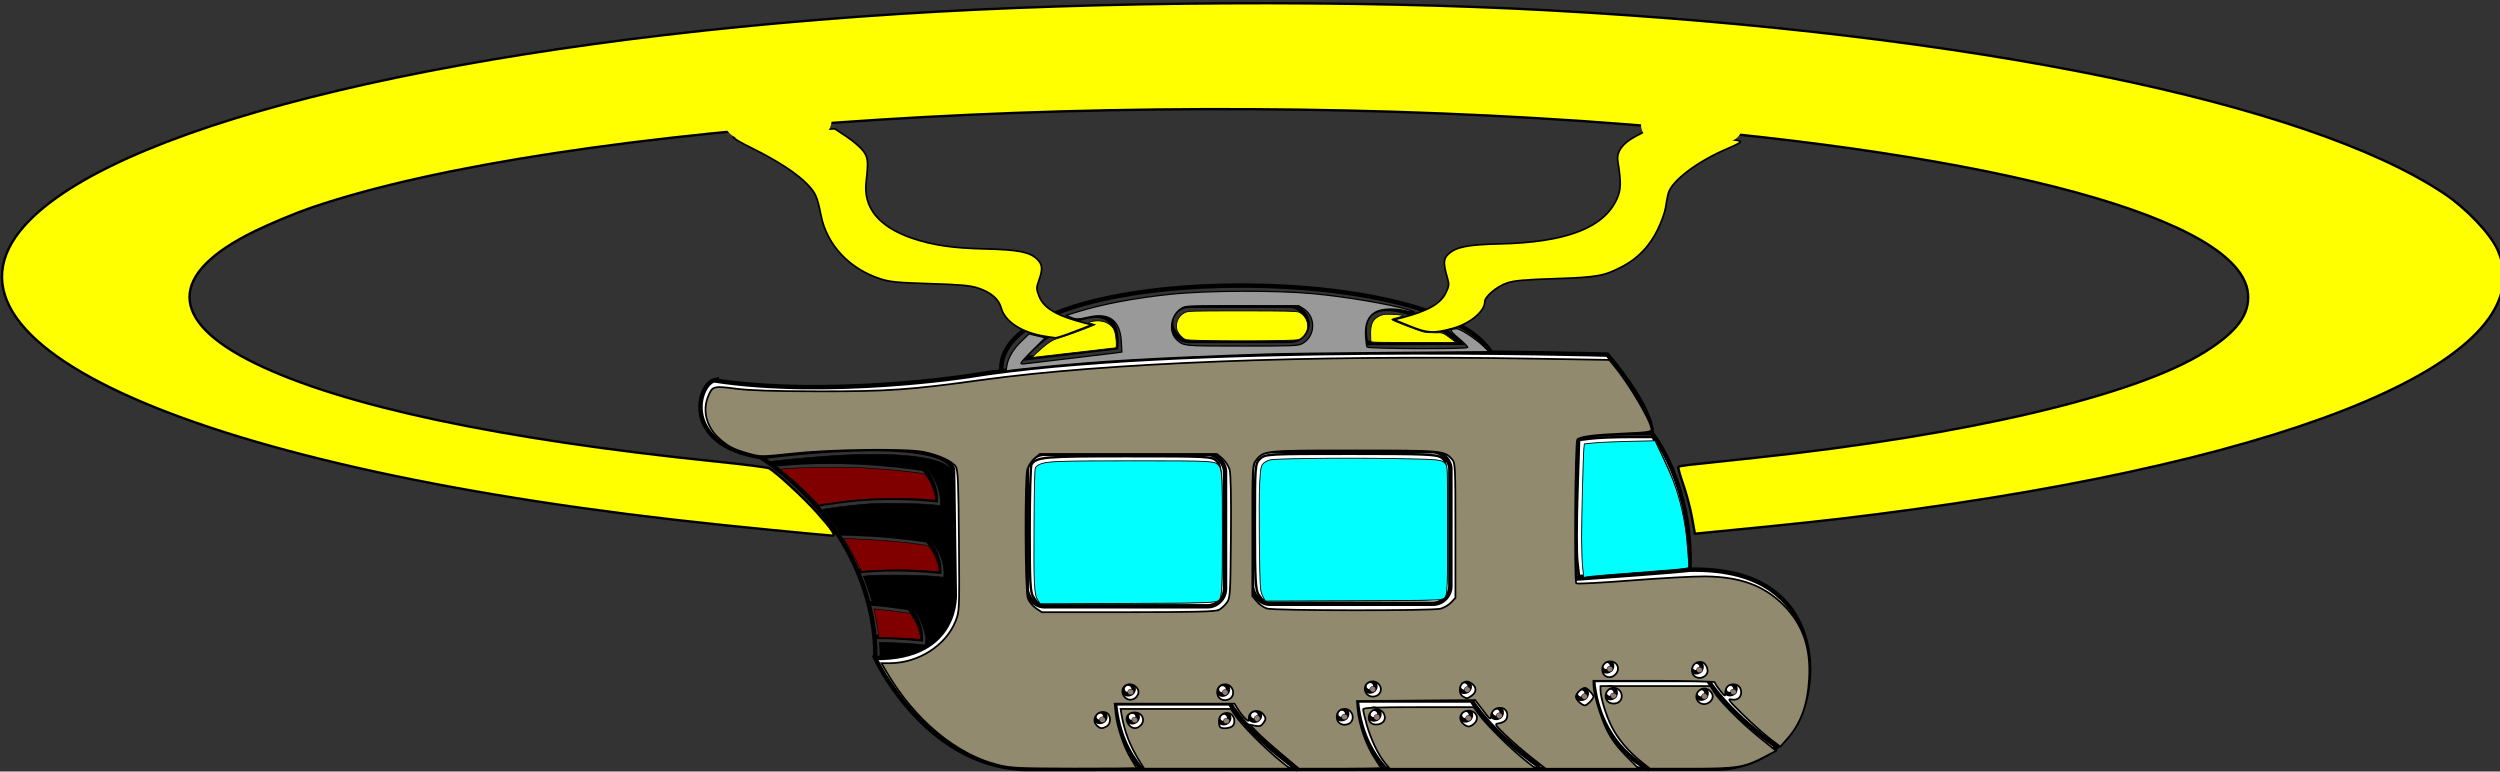 <?xml version="1.0" encoding="UTF-8" standalone="no"?>
<!-- Created with Inkscape (http://www.inkscape.org/) -->

<svg
   xmlns:dc="http://purl.org/dc/elements/1.1/"
   xmlns:cc="http://creativecommons.org/ns#"
   xmlns:rdf="http://www.w3.org/1999/02/22-rdf-syntax-ns#"
   xmlns:svg="http://www.w3.org/2000/svg"
   xmlns="http://www.w3.org/2000/svg"
   xmlns:sodipodi="http://sodipodi.sourceforge.net/DTD/sodipodi-0.dtd"
   xmlns:inkscape="http://www.inkscape.org/namespaces/inkscape"
   width="148.29mm"
   height="45.765mm"
   viewBox="0 0 148.29 45.765"
   version="1.1"
   id="svg1202"
   sodipodi:docname="Halo.svg"
   inkscape:version="0.92.2 (5c3e80d, 2017-08-06)">
  <rect x="0" y="0" width="148.29" height="45.765" fill="#333333" stroke="none"/>
  <defs
     id="defs1196" />
  <sodipodi:namedview
     id="base"
     pagecolor="#ffffff"
     bordercolor="#666666"
     borderopacity="1.0"
     inkscape:pageopacity="0.0"
     inkscape:pageshadow="2"
     inkscape:zoom="0.8982948"
     inkscape:cx="249.3198"
     inkscape:cy="237.51833"
     inkscape:document-units="mm"
     inkscape:current-layer="layer1"
     showgrid="false"
     inkscape:window-width="958"
     inkscape:window-height="991"
     inkscape:window-x="-8"
     inkscape:window-y="0"
     inkscape:window-maximized="0"
     fit-margin-top="0"
     fit-margin-left="0"
     fit-margin-right="0"
     fit-margin-bottom="0" />
  <g
     inkscape:label="Layer 1"
     inkscape:groupmode="layer"
     id="layer1"
     transform="translate(-30.614,-75.858)">
    <path
       style="fill:#ffffff;stroke:#000000;stroke-width:0.265px;stroke-linecap:butt;stroke-linejoin:miter;stroke-opacity:1"
       d="m 72.974,98.422 c 6.752,1.031 15.032,-0.249 15.032,-0.249 12.331,-2.026 37.953,-1.279 37.953,-1.279 2.807,3.376 2.63,4.655 2.63,4.655 -3.056,-0.071 -4.478,0.284 -4.478,0.284 -0.32,7.214 -0.035,8.351 -0.035,8.351 6.468,-0.462 6.752,-0.533 6.752,-0.533 7.925,-0.178 7.072,6.468 7.072,6.468 -0.426,5.295 -5.259,5.33 -5.259,5.33 l -41.324,0.021 c -5.88,-0.251 -8.795,-6.584 -8.795,-6.584 5.026,0.05 4.724,-3.87 4.724,-3.87 l -0.101,-7.337 c -0.754,-2.161 -11.408,-0.704 -11.408,-0.704 -4.765,-0.77 -3.71,-4.328 -2.762,-4.555 z"
       id="path1845"
       inkscape:connector-curvature="0"
       sodipodi:nodetypes="ccccccccccccccc" />
    <path
       style="fill:none;stroke:#000000;stroke-width:0.265px;stroke-linecap:butt;stroke-linejoin:miter;stroke-opacity:1"
       d="m 75.736,102.977 c 7.337,4.975 6.785,11.911 6.785,11.911"
       id="path1847"
       inkscape:connector-curvature="0" />
    <rect
       style="opacity:1;fill:#ffffff;fill-opacity:1;fill-rule:nonzero;stroke:#000000;stroke-width:0.265;stroke-miterlimit:4;stroke-dasharray:none;stroke-opacity:1"
       id="rect1849"
       width="11.76"
       height="9.046"
       x="91.516"
       y="102.776"
       ry="1.048" />
    <rect
       style="opacity:1;fill:#ffffff;fill-opacity:1;fill-rule:nonzero;stroke:#000000;stroke-width:0.265;stroke-miterlimit:4;stroke-dasharray:none;stroke-opacity:1"
       id="rect1849-4"
       width="11.76"
       height="9.046"
       x="104.884"
       y="102.625"
       ry="1.048" />
    <path
       style="fill:#ffffff;stroke:#000000;stroke-width:0.265px;stroke-linecap:butt;stroke-linejoin:miter;stroke-opacity:1"
       d="m 130.827,109.651 c 0.19,-5.167 -2.239,-8.102 -2.239,-8.102"
       id="path1868"
       inkscape:connector-curvature="0" />
    <path
       style="opacity:1;fill:#ffffff;fill-opacity:1;fill-rule:nonzero;stroke:#000000;stroke-width:0.142;stroke-miterlimit:4;stroke-dasharray:none;stroke-opacity:1"
       d="m 124.179,109.157 c -0.054,-0.482 -0.054,-2.298 0.002,-4.037 l 0.101,-3.161 0.726,-0.087 c 0.399,-0.048 1.38,-0.088 2.18,-0.088 l 1.454,-0.001 0.635,1.315 c 0.771,1.596 1.198,3.223 1.315,5.004 l 0.088,1.336 -0.483,0.077 c -0.266,0.042 -1.506,0.145 -2.757,0.228 -1.251,0.083 -2.474,0.183 -2.718,0.221 l -0.443,0.069 z"
       id="path1870"
       inkscape:connector-curvature="0" />
    <path
       style="opacity:1;fill:#ffffff;fill-opacity:1;fill-rule:nonzero;stroke:#000000;stroke-width:0.142;stroke-miterlimit:4;stroke-dasharray:none;stroke-opacity:1"
       d="m 91.911,111.275 c -0.187,-0.266 -0.221,-0.895 -0.219,-4.016 0.001,-2.035 0.049,-3.77 0.107,-3.856 0.296,-0.443 0.773,-0.483 5.71,-0.483 4.795,0 4.995,0.011 5.269,0.284 0.27,0.27 0.284,0.474 0.284,4.1 0,3.516 -0.02,3.834 -0.26,4.051 -0.232,0.21 -0.821,0.235 -5.465,0.235 h -5.205 z"
       id="path1874"
       inkscape:connector-curvature="0" />
    <path
       style="opacity:1;fill:#ffffff;fill-opacity:1;fill-rule:nonzero;stroke:#000000;stroke-width:0.142;stroke-miterlimit:4;stroke-dasharray:none;stroke-opacity:1"
       d="m 105.273,111.133 c -0.187,-0.266 -0.221,-0.9 -0.221,-4.046 0,-3.654 0.006,-3.736 0.311,-4.02 0.301,-0.28 0.475,-0.29 5.37,-0.29 4.349,0 5.103,0.031 5.375,0.221 0.313,0.219 0.316,0.253 0.316,4.1 0,3.577 -0.02,3.897 -0.26,4.114 -0.232,0.21 -0.821,0.235 -5.465,0.235 h -5.205 z"
       id="path1876"
       inkscape:connector-curvature="0" />
    <path
       style="fill:none;stroke:#000000;stroke-width:0.265px;stroke-linecap:butt;stroke-linejoin:miter;stroke-opacity:1"
       d="M 119.043,96.738 C 115.514,91.208 89.842,91.44 90.008,97.786"
       id="path1880"
       inkscape:connector-curvature="0"
       sodipodi:nodetypes="cc" />
    <path
       style="fill:none;stroke:#000000;stroke-width:0.265px;stroke-linecap:butt;stroke-linejoin:miter;stroke-opacity:1"
       d="m 117.198,96.185 -5.544,0.018 c -0.818,-3.597 3.931,-1.625 5.544,-0.018 z"
       id="path1882"
       inkscape:connector-curvature="0"
       sodipodi:nodetypes="ccc" />
    <path
       style="fill:none;stroke:#000000;stroke-width:0.265px;stroke-linecap:butt;stroke-linejoin:miter;stroke-opacity:1"
       d="m 91.306,97.118 5.505,-0.654 c 0.376,-3.669 -4.099,-1.136 -5.505,0.654 z"
       id="path1882-2"
       inkscape:connector-curvature="0"
       sodipodi:nodetypes="ccc" />
    <rect
       style="opacity:1;fill:none;fill-opacity:1;fill-rule:nonzero;stroke:#000000;stroke-width:0.265;stroke-miterlimit:4;stroke-dasharray:none;stroke-opacity:1"
       id="rect1899"
       width="8.091"
       height="2.086"
       x="100.084"
       y="93.992"
       ry="1.043" />
    <path
       style="opacity:1;fill:#ffff00;fill-opacity:1;fill-rule:nonzero;stroke:#000000;stroke-width:0.38;stroke-miterlimit:4;stroke-dasharray:none;stroke-opacity:1"
       d="m 431.154,359.274 -3.609,-1.449 1.709,-0.436 c 5.792,-1.476 8.708,-3.123 9.905,-5.596 0.727,-1.501 0.765,-1.859 0.353,-3.283 -0.969,-3.351 -0.931,-4.326 0.214,-5.387 1.719,-1.593 4.362,-2.119 11.435,-2.277 14.845,-0.332 23.295,-3.55 26.246,-9.994 0.971,-2.122 1.014,-3.673 0.236,-8.548 -0.328,-2.052 1.027,-3.959 3.895,-5.482 l 2.23,-1.185 4.749,0.345 c 6.055,0.44 15.517,1.492 16.419,1.826 0.511,0.189 -0.193,0.632 -2.68,1.685 -6.841,2.897 -12.616,7.279 -13.33,10.116 -0.187,0.742 -0.448,2.143 -0.582,3.115 -0.133,0.971 -0.92,3.167 -1.748,4.881 -1.772,3.665 -4.391,6.433 -7.781,8.228 -4.168,2.206 -5.674,2.483 -15.18,2.794 -6.894,0.225 -9.173,0.432 -10.799,0.98 -2.275,0.766 -4.966,3.035 -4.966,4.187 0,2.17 -3.298,4.902 -7.218,5.98 -4.212,1.158 -5.544,1.088 -9.497,-0.499 z"
       id="path1918"
       inkscape:connector-curvature="0"
       transform="scale(0.265)" />
    <path
       style="opacity:1;fill:#ffff00;fill-opacity:1;fill-rule:nonzero;stroke:#000000;stroke-width:0.38;stroke-miterlimit:4;stroke-dasharray:none;stroke-opacity:1"
       d="m 349.23,361.502 c -5.081,-0.849 -8.786,-3.283 -9.599,-6.307 -0.54,-2.01 -2.332,-3.537 -5.258,-4.482 -1.724,-0.557 -3.971,-0.758 -10.728,-0.963 -7.184,-0.218 -8.941,-0.387 -11.017,-1.06 -6.985,-2.265 -11.989,-7.588 -13.32,-14.168 -0.854,-4.224 -1.187,-5.004 -2.933,-6.87 -2.311,-2.471 -6.774,-5.398 -12.566,-8.245 -2.583,-1.269 -4.463,-2.383 -4.179,-2.476 1.053,-0.342 7.95,-0.977 15.245,-1.404 l 7.509,-0.439 2.618,1.741 c 1.44,0.957 3.1,2.373 3.689,3.145 1.159,1.52 1.243,2.35 0.709,7.034 -0.653,5.724 2.842,10.008 10.239,12.552 4.59,1.579 9.171,2.251 16.475,2.416 7.332,0.167 9.967,0.694 11.595,2.322 1.172,1.172 1.253,2.202 0.367,4.696 -0.605,1.705 -0.604,1.902 0.033,3.57 1.007,2.636 4.033,4.422 10.105,5.963 l 1.709,0.434 -3.799,1.476 c -2.089,0.812 -4.055,1.457 -4.369,1.434 -0.313,-0.023 -1.451,-0.189 -2.527,-0.369 z"
       id="path1920"
       inkscape:connector-curvature="0"
       transform="scale(0.265)" />
    <path
       style="opacity:1;fill:#ffff00;fill-opacity:1;fill-rule:nonzero;stroke:#000000;stroke-width:0.538;stroke-miterlimit:4;stroke-dasharray:none;stroke-opacity:1"
       d="m 295.938,405.62 c -2.807,-0.25 -11.148,-1.078 -18.535,-1.839 C 159.752,391.657 94.707,363.008 122.264,335.451 c 21.982,-21.982 97.282,-39.827 194.358,-46.06 45.148,-2.899 101.962,-3.212 145.861,-0.804 94.304,5.173 169.587,20.596 200.122,40.999 4.935,3.297 10.263,8.885 11.917,12.497 10.943,23.903 -43.519,47.135 -138.974,59.283 -10.816,1.376 -16.982,2.041 -37.652,4.059 l -3,0.293 -0.652,-3.647 c -0.358,-2.006 -1.238,-5.324 -1.954,-7.374 -0.716,-2.05 -1.208,-3.821 -1.093,-3.936 0.115,-0.115 1.136,-0.309 2.268,-0.431 1.132,-0.122 7.861,-0.843 14.953,-1.601 47.409,-5.069 84.895,-13.884 100.559,-23.647 7.255,-4.522 10.17,-8.464 9.72,-13.146 -1.595,-16.597 -55.395,-31.265 -138.753,-37.829 -109.394,-8.615 -238.779,-0.448 -294.658,18.597 -3.408,1.162 -9.123,3.538 -12.7,5.28 -19.52,9.508 -19.52,20.031 0,29.578 19.497,9.536 54.721,17.036 103.454,22.027 6.046,0.619 11.286,1.291 11.645,1.492 1.594,0.895 7.723,6.543 10.578,9.747 3.629,4.073 4.515,5.429 3.478,5.32 -0.384,-0.04 -2.995,-0.278 -5.802,-0.528 z"
       id="path1922"
       inkscape:connector-curvature="0"
       transform="scale(0.265)" />
    <rect
       style="opacity:1;fill:#ffff00;fill-opacity:1;fill-rule:nonzero;stroke:none;stroke-width:0.265;stroke-miterlimit:4;stroke-dasharray:none;stroke-opacity:1"
       id="rect1924"
       width="6.014"
       height="1.953"
       x="127.956"
       y="82.325"
       ry="0.976" />
    <rect
       style="opacity:1;fill:#ffff00;fill-opacity:1;fill-rule:nonzero;stroke:none;stroke-width:0.288;stroke-miterlimit:4;stroke-dasharray:none;stroke-opacity:1"
       id="rect1924-8"
       width="6.404"
       height="2.161"
       x="73.533"
       y="81.921"
       ry="1.08" />
    <path
       style="fill:none;stroke:#000000;stroke-width:0.265px;stroke-linecap:butt;stroke-linejoin:miter;stroke-opacity:1"
       d="m 76.514,103.412 c 4.53,-0.495 8.904,0.26 8.904,0.26 0.781,0.911 0.703,1.848 0.703,1.848 -4.3,-0.449 -6.95,0.352 -7.029,0.234"
       id="path1941"
       inkscape:connector-curvature="0"
       sodipodi:nodetypes="cccc" />
    <path
       style="fill:none;stroke:#000000;stroke-width:0.265px;stroke-linecap:butt;stroke-linejoin:miter;stroke-opacity:1"
       d="m 80.244,107.489 c 3.038,0.022 5.387,0.427 5.387,0.427 0.781,0.911 0.703,1.848 0.703,1.848 -1.99,-0.208 -3.626,-0.148 -4.818,-0.035"
       id="path1941-9"
       inkscape:connector-curvature="0"
       sodipodi:nodetypes="cccc" />
    <path
       style="fill:none;stroke:#000000;stroke-width:0.265px;stroke-linecap:butt;stroke-linejoin:miter;stroke-opacity:1"
       d="m 82.099,111.635 c 1.482,0.125 2.438,0.29 2.438,0.29 0.781,0.911 0.703,1.848 0.703,1.848 -1.012,-0.106 -1.933,-0.142 -2.751,-0.137"
       id="path1941-9-6"
       inkscape:connector-curvature="0"
       sodipodi:nodetypes="cccc" />
    <path
       style="opacity:1;fill:#800000;fill-opacity:1;fill-rule:nonzero;stroke:#000000;stroke-width:0.139;stroke-miterlimit:4;stroke-dasharray:none;stroke-opacity:1"
       d="m 297.69,398.167 c -1.565,-1.683 -4.31,-4.219 -6.175,-5.705 -0.703,-0.56 -1.283,-1.056 -1.287,-1.101 -0.039,-0.383 13.204,-0.687 18.151,-0.418 4.734,0.258 11.454,0.914 13.784,1.346 0.959,0.178 2.705,3.703 2.705,5.462 v 0.476 l -0.661,-0.083 c -2.088,-0.261 -6.367,-0.399 -10.193,-0.329 -4.643,0.085 -7.337,0.3 -11.693,0.934 -1.571,0.229 -2.928,0.416 -3.016,0.416 -0.088,0 -0.18,0.106 -0.205,0.235 -0.032,0.164 -0.455,-0.206 -1.411,-1.233 z"
       id="path1973"
       inkscape:connector-curvature="0"
       transform="scale(0.265)" />
    <path
       style="opacity:1;fill:#800000;fill-opacity:1;fill-rule:nonzero;stroke:#000000;stroke-width:0.139;stroke-miterlimit:4;stroke-dasharray:none;stroke-opacity:1"
       d="m 307.235,411.931 c -0.61,-1.243 -1.496,-2.91 -1.969,-3.705 l -0.86,-1.445 2.334,0.093 c 5.113,0.203 10.441,0.646 14.51,1.206 2.283,0.314 2.232,0.285 3.132,1.821 0.587,1.001 1.163,2.634 1.281,3.632 l 0.083,0.702 -1.17,-0.095 c -2.667,-0.216 -5.765,-0.356 -7.988,-0.36 -2.319,-0.004 -7.365,0.214 -7.949,0.344 -0.261,0.058 -0.426,-0.199 -1.405,-2.194 z"
       id="path1975"
       inkscape:connector-curvature="0"
       transform="scale(0.265)" />
    <path
       style="opacity:1;fill:#800000;fill-opacity:1;fill-rule:nonzero;stroke:#000000;stroke-width:0.139;stroke-miterlimit:4;stroke-dasharray:none;stroke-opacity:1"
       d="m 319.372,429.217 c -0.612,-0.057 -2.466,-0.15 -4.118,-0.209 l -3.005,-0.106 -0.169,-1.293 c -0.093,-0.711 -0.34,-2.145 -0.549,-3.186 l -0.38,-1.893 0.702,0.077 c 1.863,0.205 5.457,0.647 6.374,0.783 l 1.027,0.153 0.57,0.856 c 0.973,1.462 1.448,2.639 1.681,4.161 l 0.122,0.8 -0.57,-0.021 c -0.314,-0.011 -1.071,-0.067 -1.684,-0.124 z"
       id="path1977"
       inkscape:connector-curvature="0"
       transform="scale(0.265)" />
    <path
       style="opacity:1;fill:#000000;fill-opacity:1;fill-rule:nonzero;stroke:#000000;stroke-width:0.139;stroke-miterlimit:4;stroke-dasharray:none;stroke-opacity:1"
       d="m 312.484,432.531 c 0,-0.65 -0.041,-1.483 -0.092,-1.851 l -0.092,-0.668 2.84,0.093 c 2.627,0.086 5.007,0.246 6.753,0.452 l 0.712,0.084 0.09,-0.48 c 0.322,-1.716 -1.092,-5.666 -2.587,-7.23 -0.438,-0.458 -0.534,-0.49 -2.128,-0.71 -0.918,-0.126 -2.891,-0.364 -4.383,-0.529 -1.492,-0.164 -2.726,-0.309 -2.742,-0.321 -0.015,-0.012 -0.249,-0.751 -0.519,-1.642 -0.27,-0.891 -0.733,-2.266 -1.03,-3.056 l -0.539,-1.436 1.128,-0.122 c 2.068,-0.224 11.579,-0.158 14.271,0.099 1.336,0.128 2.479,0.232 2.54,0.232 0.061,0 0.111,-0.46 0.111,-1.021 0,-2.157 -0.983,-4.698 -2.606,-6.738 -0.301,-0.378 -1.24,-0.549 -5.883,-1.069 -3.681,-0.413 -8.01,-0.724 -11.914,-0.858 l -2.8,-0.095 -0.241,-0.407 c -0.299,-0.506 -2.493,-3.443 -3.187,-4.267 -0.283,-0.336 -0.481,-0.643 -0.44,-0.684 0.227,-0.227 7.176,-1.071 10.65,-1.293 3.112,-0.199 10.722,-0.082 13.567,0.208 1.071,0.109 1.973,0.174 2.004,0.143 0.031,-0.031 0.047,-0.513 0.037,-1.072 -0.038,-2.002 -0.981,-4.557 -2.3,-6.233 l -0.61,-0.775 -2.279,-0.305 c -7.287,-0.975 -10.816,-1.197 -19.116,-1.2 -5.76,-0.002 -7.608,0.045 -9.81,0.249 -1.492,0.138 -2.734,0.309 -2.76,0.381 -0.026,0.071 -0.323,-0.069 -0.661,-0.311 -0.338,-0.243 -0.592,-0.464 -0.564,-0.491 0.154,-0.154 7.326,-0.875 12.152,-1.221 13.823,-0.992 23.788,-0.256 27.307,2.018 0.441,0.285 0.945,0.72 1.121,0.967 l 0.319,0.448 0.198,13.31 c 0.109,7.32 0.167,14.155 0.129,15.189 -0.082,2.233 -0.409,3.701 -1.201,5.39 -2.275,4.855 -6.867,7.459 -13.95,7.911 l -1.496,0.095 z"
       id="path1979"
       inkscape:connector-curvature="0"
       transform="scale(0.265)" />
    <path
       style="opacity:1;fill:#00ffff;fill-opacity:1;fill-rule:nonzero;stroke:#000000;stroke-width:0.197;stroke-miterlimit:4;stroke-dasharray:none;stroke-opacity:1"
       d="m 469.77,413.249 c -0.124,-1.224 -0.227,-4.124 -0.228,-6.445 -0.003,-4.667 0.35,-18.6 0.512,-20.181 l 0.103,-1.005 2.227,-0.226 c 1.225,-0.124 4.785,-0.282 7.91,-0.351 l 5.683,-0.125 1.749,3.718 c 0.962,2.045 2.047,4.515 2.412,5.489 1.584,4.233 2.631,8.997 3.007,13.677 0.117,1.461 0.264,3.291 0.326,4.065 0.1,1.25 0.072,1.421 -0.247,1.516 -0.638,0.19 -4.117,0.502 -12.364,1.108 -4.438,0.326 -8.661,0.681 -9.385,0.789 -0.724,0.108 -1.353,0.196 -1.398,0.196 -0.045,0 -0.183,-1.001 -0.307,-2.225 z"
       id="path1981"
       inkscape:connector-curvature="0"
       transform="scale(0.265)" />
    <path
       style="opacity:1;fill:#00ffff;fill-opacity:1;fill-rule:nonzero;stroke:#000000;stroke-width:0.197;stroke-miterlimit:4;stroke-dasharray:none;stroke-opacity:1"
       d="m 398.337,420.079 c -0.254,-0.396 -0.543,-1.261 -0.643,-1.924 -0.273,-1.811 -0.436,-19.367 -0.22,-23.606 0.212,-4.16 0.304,-4.431 1.73,-5.141 0.719,-0.358 1.397,-0.396 9.532,-0.533 4.816,-0.081 13.185,-0.073 18.597,0.018 10.652,0.179 11.015,0.218 11.789,1.261 0.41,0.552 0.412,0.651 0.412,14.563 0,15.815 0.053,15.22 -1.411,15.705 -0.583,0.193 -5.128,0.264 -20.039,0.314 l -19.286,0.064 z"
       id="path1983"
       inkscape:connector-curvature="0"
       transform="scale(0.265)" />
    <path
       style="opacity:1;fill:#00ffff;fill-opacity:1;fill-rule:nonzero;stroke:#000000;stroke-width:0.197;stroke-miterlimit:4;stroke-dasharray:none;stroke-opacity:1"
       d="m 347.845,420.65 c -0.846,-1.279 -0.955,-3.416 -0.866,-17.068 0.058,-8.854 0.143,-12.329 0.31,-12.631 0.127,-0.229 0.527,-0.558 0.889,-0.729 1.521,-0.722 3.832,-0.812 20.904,-0.817 17.675,-0.005 18.291,0.026 19.161,0.951 0.821,0.874 0.891,2.071 0.887,15.181 -0.004,12.534 -0.094,14.372 -0.736,15.014 -0.653,0.653 -1.764,0.694 -20.924,0.774 l -19.127,0.08 z"
       id="path1985"
       inkscape:connector-curvature="0"
       transform="scale(0.265)" />
    <path
       style="opacity:1;fill:#ffff00;fill-opacity:1;fill-rule:nonzero;stroke:#000000;stroke-width:0.197;stroke-miterlimit:4;stroke-dasharray:none;stroke-opacity:1"
       d="m 422.446,362.8 c -0.072,-0.072 -0.131,-0.9 -0.131,-1.839 0,-2.21 0.468,-3.204 1.841,-3.91 0.793,-0.408 1.179,-0.474 2.643,-0.449 0.943,0.016 2.025,0.101 2.404,0.19 0.679,0.159 0.669,0.166 -0.738,0.514 -0.785,0.194 -1.427,0.41 -1.426,0.48 3.7e-4,0.186 6.036,2.526 7.172,2.781 0.535,0.12 1.699,0.202 2.589,0.182 1.746,-0.038 1.664,-0.072 3.797,1.532 l 0.865,0.65 h -9.441 c -5.193,0 -9.501,-0.059 -9.573,-0.131 z"
       id="path1987"
       inkscape:connector-curvature="0"
       transform="scale(0.265)" />
    <path
       style="opacity:1;fill:#ffff00;fill-opacity:1;fill-rule:nonzero;stroke:#000000;stroke-width:0.197;stroke-miterlimit:4;stroke-dasharray:none;stroke-opacity:1"
       d="m 380.887,362.263 c -0.833,-0.363 -1.822,-1.555 -1.978,-2.385 -0.281,-1.5 0.451,-2.983 1.798,-3.641 0.772,-0.377 1.23,-0.391 12.847,-0.391 9.729,0 12.17,0.052 12.689,0.268 1.409,0.589 2.3,2.391 1.906,3.855 -0.263,0.977 -1.069,1.949 -1.906,2.299 -0.926,0.387 -24.467,0.381 -25.356,-0.006 z"
       id="path1989"
       inkscape:connector-curvature="0"
       transform="scale(0.265)" />
    <path
       style="opacity:1;fill:#ffff00;fill-opacity:1;fill-rule:nonzero;stroke:#000000;stroke-width:0.197;stroke-miterlimit:4;stroke-dasharray:none;stroke-opacity:1"
       d="m 347.436,365.354 c 2.324,-2.142 3.578,-3.018 4.751,-3.319 1.057,-0.27 6.114,-2.105 7.745,-2.809 l 0.689,-0.298 -0.775,-0.227 c -0.915,-0.268 -0.775,-0.398 0.631,-0.588 2.18,-0.294 4.076,0.703 4.571,2.403 0.355,1.22 0.494,3.595 0.211,3.595 -0.133,0 -4.341,0.487 -9.351,1.082 -5.01,0.595 -9.187,1.079 -9.282,1.075 -0.095,-0.004 0.27,-0.416 0.811,-0.915 z"
       id="path1991"
       inkscape:connector-curvature="0"
       transform="scale(0.265)" />
    <path
       style="fill:none;stroke:#000000;stroke-width:0.265px;stroke-linecap:butt;stroke-linejoin:miter;stroke-opacity:1"
       d="m 135.967,120.129 c -3.093,-2.209 -4.05,-3.939 -4.05,-3.939 h -6.811 c 0.368,4.05 3.35,5.302 3.35,5.302"
       id="path1993"
       inkscape:connector-curvature="0"
       sodipodi:nodetypes="cccc" />
    <path
       style="fill:none;stroke:#000000;stroke-width:0.265px;stroke-linecap:butt;stroke-linejoin:miter;stroke-opacity:1"
       d="m 121.955,121.349 c -3.093,-2.209 -4.05,-3.939 -4.05,-3.939 h -6.811 c 0.174,1.918 0.935,3.209 1.688,4.036"
       id="path1993-3"
       inkscape:connector-curvature="0"
       sodipodi:nodetypes="cccc" />
    <path
       style="opacity:1;fill:none;fill-opacity:1;fill-rule:nonzero;stroke:#000000;stroke-width:0.265;stroke-miterlimit:4;stroke-dasharray:none;stroke-opacity:1"
       id="path2010"
       sodipodi:type="arc"
       sodipodi:cx="126.12275"
       sodipodi:cy="116.9489"
       sodipodi:rx="0.32675481"
       sodipodi:ry="0.31755045"
       sodipodi:start="6.2781064"
       sodipodi:end="6.2764832"
       sodipodi:open="true"
       d="m 126.45,116.947 a 0.327,0.318 0 0 1 -0.325,0.319 0.327,0.318 0 0 1 -0.329,-0.316 0.327,0.318 0 0 1 0.325,-0.319 0.327,0.318 0 0 1 0.329,0.315" />
    <path
       style="opacity:1;fill:none;fill-opacity:1;fill-rule:nonzero;stroke:#000000;stroke-width:0.265;stroke-miterlimit:4;stroke-dasharray:none;stroke-opacity:1"
       id="path2010-5"
       sodipodi:type="arc"
       sodipodi:cx="125.90645"
       sodipodi:cy="115.36115"
       sodipodi:rx="0.32675481"
       sodipodi:ry="0.31755045"
       sodipodi:start="6.2781064"
       sodipodi:end="6.2764832"
       sodipodi:open="true"
       d="m 126.233,115.36 a 0.327,0.318 0 0 1 -0.325,0.319 0.327,0.318 0 0 1 -0.329,-0.316 0.327,0.318 0 0 1 0.325,-0.319 0.327,0.318 0 0 1 0.329,0.315" />
    <path
       style="opacity:1;fill:none;fill-opacity:1;fill-rule:nonzero;stroke:#000000;stroke-width:0.265;stroke-miterlimit:4;stroke-dasharray:none;stroke-opacity:1"
       id="path2010-0"
       sodipodi:type="arc"
       sodipodi:cx="124.40614"
       sodipodi:cy="116.99032"
       sodipodi:rx="0.32675481"
       sodipodi:ry="0.31755045"
       sodipodi:start="6.2781064"
       sodipodi:end="6.2764832"
       sodipodi:open="true"
       d="m 124.733,116.989 a 0.327,0.318 0 0 1 -0.325,0.319 0.327,0.318 0 0 1 -0.329,-0.316 0.327,0.318 0 0 1 0.325,-0.319 0.327,0.318 0 0 1 0.329,0.315" />
    <path
       style="opacity:1;fill:none;fill-opacity:1;fill-rule:nonzero;stroke:#000000;stroke-width:0.265;stroke-miterlimit:4;stroke-dasharray:none;stroke-opacity:1"
       id="path2010-1"
       sodipodi:type="arc"
       sodipodi:cx="131.5119"
       sodipodi:cy="116.98112"
       sodipodi:rx="0.32675481"
       sodipodi:ry="0.31755045"
       sodipodi:start="6.2781064"
       sodipodi:end="6.2764832"
       sodipodi:open="true"
       d="m 131.839,116.98 a 0.327,0.318 0 0 1 -0.325,0.319 0.327,0.318 0 0 1 -0.329,-0.316 0.327,0.318 0 0 1 0.325,-0.319 0.327,0.318 0 0 1 0.329,0.315" />
    <path
       style="opacity:1;fill:none;fill-opacity:1;fill-rule:nonzero;stroke:#000000;stroke-width:0.265;stroke-miterlimit:4;stroke-dasharray:none;stroke-opacity:1"
       id="path2010-59"
       sodipodi:type="arc"
       sodipodi:cx="133.22391"
       sodipodi:cy="116.71419"
       sodipodi:rx="0.32675481"
       sodipodi:ry="0.31755045"
       sodipodi:start="6.2781064"
       sodipodi:end="6.2764832"
       sodipodi:open="true"
       d="m 133.551,116.713 a 0.327,0.318 0 0 1 -0.325,0.319 0.327,0.318 0 0 1 -0.329,-0.316 0.327,0.318 0 0 1 0.325,-0.319 0.327,0.318 0 0 1 0.329,0.315" />
    <path
       style="opacity:1;fill:none;fill-opacity:1;fill-rule:nonzero;stroke:#000000;stroke-width:0.265;stroke-miterlimit:4;stroke-dasharray:none;stroke-opacity:1"
       id="path2010-6"
       sodipodi:type="arc"
       sodipodi:cx="131.21736"
       sodipodi:cy="115.41637"
       sodipodi:rx="0.32675481"
       sodipodi:ry="0.31755045"
       sodipodi:start="6.2781064"
       sodipodi:end="6.2764832"
       sodipodi:open="true"
       d="m 131.544,115.415 a 0.327,0.318 0 0 1 -0.325,0.319 0.327,0.318 0 0 1 -0.329,-0.316 0.327,0.318 0 0 1 0.325,-0.319 0.327,0.318 0 0 1 0.329,0.315" />
    <path
       style="opacity:1;fill:none;fill-opacity:1;fill-rule:nonzero;stroke:#000000;stroke-width:0.265;stroke-miterlimit:4;stroke-dasharray:none;stroke-opacity:1"
       id="path2010-17"
       sodipodi:type="arc"
       sodipodi:cx="112.10911"
       sodipodi:cy="118.2145"
       sodipodi:rx="0.32675481"
       sodipodi:ry="0.31755045"
       sodipodi:start="6.2781064"
       sodipodi:end="6.2764832"
       sodipodi:open="true"
       d="m 112.436,118.213 a 0.327,0.318 0 0 1 -0.325,0.319 0.327,0.318 0 0 1 -0.329,-0.316 0.327,0.318 0 0 1 0.325,-0.319 0.327,0.318 0 0 1 0.329,0.315" />
    <path
       style="opacity:1;fill:none;fill-opacity:1;fill-rule:nonzero;stroke:#000000;stroke-width:0.265;stroke-miterlimit:4;stroke-dasharray:none;stroke-opacity:1"
       id="path2010-53"
       sodipodi:type="arc"
       sodipodi:cx="111.8698"
       sodipodi:cy="116.55772"
       sodipodi:rx="0.32675481"
       sodipodi:ry="0.31755045"
       sodipodi:start="6.2781064"
       sodipodi:end="6.2764832"
       sodipodi:open="true"
       d="m 112.197,116.556 a 0.327,0.318 0 0 1 -0.325,0.319 0.327,0.318 0 0 1 -0.329,-0.316 0.327,0.318 0 0 1 0.325,-0.319 0.327,0.318 0 0 1 0.329,0.315" />
    <path
       style="opacity:1;fill:none;fill-opacity:1;fill-rule:nonzero;stroke:#000000;stroke-width:0.265;stroke-miterlimit:4;stroke-dasharray:none;stroke-opacity:1"
       id="path2010-9"
       sodipodi:type="arc"
       sodipodi:cx="110.1946"
       sodipodi:cy="118.19609"
       sodipodi:rx="0.32675481"
       sodipodi:ry="0.31755045"
       sodipodi:start="6.2781064"
       sodipodi:end="6.2764832"
       sodipodi:open="true"
       d="m 110.521,118.194 a 0.327,0.318 0 0 1 -0.325,0.319 0.327,0.318 0 0 1 -0.329,-0.316 0.327,0.318 0 0 1 0.325,-0.319 0.327,0.318 0 0 1 0.329,0.315" />
    <path
       style="opacity:1;fill:none;fill-opacity:1;fill-rule:nonzero;stroke:#000000;stroke-width:0.265;stroke-miterlimit:4;stroke-dasharray:none;stroke-opacity:1"
       id="path2010-3"
       sodipodi:type="arc"
       sodipodi:cx="117.53968"
       sodipodi:cy="118.26973"
       sodipodi:rx="0.32675481"
       sodipodi:ry="0.31755045"
       sodipodi:start="6.2781064"
       sodipodi:end="6.2764832"
       sodipodi:open="true"
       d="m 117.866,118.268 a 0.327,0.318 0 0 1 -0.325,0.319 0.327,0.318 0 0 1 -0.329,-0.316 0.327,0.318 0 0 1 0.325,-0.319 0.327,0.318 0 0 1 0.329,0.315" />
    <path
       style="opacity:1;fill:none;fill-opacity:1;fill-rule:nonzero;stroke:#000000;stroke-width:0.265;stroke-miterlimit:4;stroke-dasharray:none;stroke-opacity:1"
       id="path2010-69"
       sodipodi:type="arc"
       sodipodi:cx="119.36214"
       sodipodi:cy="118.12246"
       sodipodi:rx="0.32675481"
       sodipodi:ry="0.31755045"
       sodipodi:start="6.2781064"
       sodipodi:end="6.2764832"
       sodipodi:open="true"
       d="m 119.689,118.121 a 0.327,0.318 0 0 1 -0.325,0.319 0.327,0.318 0 0 1 -0.329,-0.316 0.327,0.318 0 0 1 0.325,-0.319 0.327,0.318 0 0 1 0.329,0.315" />
    <path
       style="opacity:1;fill:none;fill-opacity:1;fill-rule:nonzero;stroke:#000000;stroke-width:0.265;stroke-miterlimit:4;stroke-dasharray:none;stroke-opacity:1"
       id="path2010-08"
       sodipodi:type="arc"
       sodipodi:cx="117.46605"
       sodipodi:cy="116.57613"
       sodipodi:rx="0.32675481"
       sodipodi:ry="0.31755045"
       sodipodi:start="6.2781064"
       sodipodi:end="6.2764832"
       sodipodi:open="true"
       d="m 117.793,116.575 a 0.327,0.318 0 0 1 -0.325,0.319 0.327,0.318 0 0 1 -0.329,-0.316 0.327,0.318 0 0 1 0.325,-0.319 0.327,0.318 0 0 1 0.329,0.315" />
    <path
       style="fill:none;stroke:#000000;stroke-width:0.265px;stroke-linecap:butt;stroke-linejoin:miter;stroke-opacity:1"
       d="m 107.614,121.516 c -3.093,-2.209 -4.05,-3.939 -4.05,-3.939 h -6.811 c 0.161,1.775 0.825,3.012 1.519,3.842"
       id="path1993-3-6"
       inkscape:connector-curvature="0"
       sodipodi:nodetypes="cccc" />
    <path
       style="opacity:1;fill:none;fill-opacity:1;fill-rule:nonzero;stroke:#000000;stroke-width:0.265;stroke-miterlimit:4;stroke-dasharray:none;stroke-opacity:1"
       id="path2010-17-6"
       sodipodi:type="arc"
       sodipodi:cx="97.768021"
       sodipodi:cy="118.38107"
       sodipodi:rx="0.32675481"
       sodipodi:ry="0.31755045"
       sodipodi:start="6.2781064"
       sodipodi:end="6.2764832"
       sodipodi:open="true"
       d="m 98.095,118.379 a 0.327,0.318 0 0 1 -0.325,0.319 0.327,0.318 0 0 1 -0.329,-0.316 0.327,0.318 0 0 1 0.325,-0.319 0.327,0.318 0 0 1 0.329,0.315" />
    <path
       style="opacity:1;fill:none;fill-opacity:1;fill-rule:nonzero;stroke:#000000;stroke-width:0.265;stroke-miterlimit:4;stroke-dasharray:none;stroke-opacity:1"
       id="path2010-53-9"
       sodipodi:type="arc"
       sodipodi:cx="97.528709"
       sodipodi:cy="116.72428"
       sodipodi:rx="0.32675481"
       sodipodi:ry="0.31755045"
       sodipodi:start="6.2781064"
       sodipodi:end="6.2764832"
       sodipodi:open="true"
       d="m 97.855,116.723 a 0.327,0.318 0 0 1 -0.325,0.319 0.327,0.318 0 0 1 -0.329,-0.316 0.327,0.318 0 0 1 0.325,-0.319 0.327,0.318 0 0 1 0.329,0.315" />
    <path
       style="opacity:1;fill:none;fill-opacity:1;fill-rule:nonzero;stroke:#000000;stroke-width:0.265;stroke-miterlimit:4;stroke-dasharray:none;stroke-opacity:1"
       id="path2010-9-6"
       sodipodi:type="arc"
       sodipodi:cx="95.853516"
       sodipodi:cy="118.36266"
       sodipodi:rx="0.32675481"
       sodipodi:ry="0.31755045"
       sodipodi:start="6.2781064"
       sodipodi:end="6.2764832"
       sodipodi:open="true"
       d="m 96.18,118.361 a 0.327,0.318 0 0 1 -0.325,0.319 0.327,0.318 0 0 1 -0.329,-0.316 0.327,0.318 0 0 1 0.325,-0.319 0.327,0.318 0 0 1 0.329,0.315" />
    <path
       style="opacity:1;fill:none;fill-opacity:1;fill-rule:nonzero;stroke:#000000;stroke-width:0.265;stroke-miterlimit:4;stroke-dasharray:none;stroke-opacity:1"
       id="path2010-3-3"
       sodipodi:type="arc"
       sodipodi:cx="103.19859"
       sodipodi:cy="118.43629"
       sodipodi:rx="0.32675481"
       sodipodi:ry="0.31755045"
       sodipodi:start="6.2781064"
       sodipodi:end="6.2764832"
       sodipodi:open="true"
       d="m 103.525,118.435 a 0.327,0.318 0 0 1 -0.325,0.319 0.327,0.318 0 0 1 -0.329,-0.316 0.327,0.318 0 0 1 0.325,-0.319 0.327,0.318 0 0 1 0.329,0.315" />
    <path
       style="opacity:1;fill:none;fill-opacity:1;fill-rule:nonzero;stroke:#000000;stroke-width:0.265;stroke-miterlimit:4;stroke-dasharray:none;stroke-opacity:1"
       id="path2010-69-5"
       sodipodi:type="arc"
       sodipodi:cx="105.02104"
       sodipodi:cy="118.28903"
       sodipodi:rx="0.32675481"
       sodipodi:ry="0.31755045"
       sodipodi:start="6.2781064"
       sodipodi:end="6.2764832"
       sodipodi:open="true"
       d="m 105.348,118.287 a 0.327,0.318 0 0 1 -0.325,0.319 0.327,0.318 0 0 1 -0.329,-0.316 0.327,0.318 0 0 1 0.325,-0.319 0.327,0.318 0 0 1 0.329,0.315" />
    <path
       style="opacity:1;fill:none;fill-opacity:1;fill-rule:nonzero;stroke:#000000;stroke-width:0.265;stroke-miterlimit:4;stroke-dasharray:none;stroke-opacity:1"
       id="path2010-08-6"
       sodipodi:type="arc"
       sodipodi:cx="103.12496"
       sodipodi:cy="116.7427"
       sodipodi:rx="0.32675481"
       sodipodi:ry="0.31755045"
       sodipodi:start="6.2781064"
       sodipodi:end="6.2764832"
       sodipodi:open="true"
       d="m 103.452,116.741 a 0.327,0.318 0 0 1 -0.325,0.319 0.327,0.318 0 0 1 -0.329,-0.316 0.327,0.318 0 0 1 0.325,-0.319 0.327,0.318 0 0 1 0.329,0.315" />
    <path
       style="opacity:1;fill:#918a6f;fill-opacity:1;fill-rule:nonzero;stroke:#000000;stroke-width:0.394;stroke-miterlimit:4;stroke-dasharray:none;stroke-opacity:1"
       d="m 339.008,457.499 c -9.367,-2.301 -18.721,-10.062 -24.98,-20.728 l -1.213,-2.066 h 1.802 c 6.419,0 12.591,-3.912 14.778,-9.367 0.893,-2.227 0.899,-2.363 0.774,-17.987 -0.105,-13.158 -0.222,-15.895 -0.715,-16.666 -0.753,-1.179 -3.937,-2.622 -7.214,-3.269 -3.962,-0.783 -20.623,-0.575 -29.322,0.366 -6.972,0.754 -7.127,0.754 -9.789,0.018 -3.367,-0.931 -4.588,-1.557 -6.63,-3.398 -2.847,-2.567 -3.795,-6.2 -2.46,-9.436 0.945,-2.293 1.162,-2.353 6.151,-1.711 3.151,0.405 8.629,0.58 18.632,0.595 15.39,0.022 20.41,-0.328 36.393,-2.541 27.594,-3.82 73.249,-5.61 122.326,-4.795 l 18.21,0.302 0.973,1.179 c 3.533,4.282 8.46,12.664 8.46,14.391 0,0.551 -0.851,0.676 -6.199,0.907 -6.724,0.29 -9.739,0.678 -10.399,1.339 -0.489,0.489 -0.712,31.711 -0.23,32.195 0.161,0.162 5.74,-0.132 12.398,-0.654 6.658,-0.522 14.053,-0.926 16.434,-0.897 7.877,0.094 13.173,2.028 17.544,6.408 4.343,4.352 6.147,9.563 5.732,16.565 -0.344,5.816 -1.86,9.972 -4.879,13.372 l -1.564,1.762 -2.316,-1.762 c -1.274,-0.969 -3.999,-3.405 -6.055,-5.413 -3.027,-2.956 -3.532,-3.603 -2.652,-3.4 1.3,0.3 2.258,-0.369 2.258,-1.577 0,-1.083 -0.706,-1.802 -1.771,-1.802 -1.096,0 -1.771,0.726 -1.771,1.904 0,0.9 -0.073,0.867 -1.181,-0.526 -0.649,-0.817 -1.181,-1.639 -1.181,-1.825 0,-0.187 -6.11,-0.339 -13.579,-0.339 h -13.579 v 0.921 c 0,1.833 1.605,7.212 3.003,10.061 0.996,2.031 2.291,3.789 4.274,5.805 l 2.846,2.892 H 471.902 461.486 l -3.205,-2.525 c -1.763,-1.389 -4.356,-3.635 -5.764,-4.992 -2.418,-2.332 -2.504,-2.475 -1.574,-2.629 1.361,-0.224 1.968,-0.808 1.968,-1.892 0,-2.186 -3.361,-2.082 -3.612,0.111 -0.123,1.073 -0.175,1.04 -1.851,-1.165 l -1.724,-2.268 -13.231,0.104 -13.231,0.104 0.124,1.574 c 0.291,3.686 1.947,8.424 4.016,11.49 0.644,0.954 1.171,1.814 1.171,1.911 0,0.097 -4.118,0.176 -9.151,0.175 l -9.151,-0.002 -3.936,-3.304 c -2.165,-1.817 -4.639,-4.033 -5.499,-4.925 l -1.563,-1.622 1.218,0.244 c 0.986,0.197 1.34,0.07 1.853,-0.663 0.542,-0.774 0.557,-1.024 0.103,-1.712 -1.027,-1.556 -3.394,-1.081 -3.394,0.681 0,0.779 -0.021,0.781 -0.8,0.076 -0.44,-0.398 -1.163,-1.311 -1.606,-2.029 l -0.807,-1.305 H 378.435 365.03 l 0.238,2.281 c 0.307,2.94 1.878,7.567 3.4,10.016 0.658,1.058 1.196,2.001 1.196,2.095 0,0.094 -6.243,0.158 -13.874,0.142 -12.34,-0.025 -14.217,-0.113 -16.983,-0.792 z m 24.192,-8.639 c 1.116,-0.597 1.034,-2.661 -0.124,-3.11 -1.822,-0.707 -3.416,1.521 -2.059,2.878 0.746,0.746 1.144,0.789 2.183,0.232 z m 54.603,-0.852 c 1.104,-1.104 0.272,-3.07 -1.299,-3.07 -1.055,0 -1.771,0.716 -1.771,1.771 0,1.055 0.716,1.771 1.771,1.771 0.455,0 1.039,-0.213 1.299,-0.472 z m 53.606,-4.644 c 0.433,-0.433 0.787,-0.964 0.787,-1.181 0,-0.464 -1.437,-1.968 -1.88,-1.968 -0.715,0 -2.055,1.284 -2.055,1.968 0,0.684 1.341,1.968 2.055,1.968 0.168,0 0.66,-0.354 1.093,-0.787 z m -101.299,-1.396 c 1.062,-1.608 -1.539,-3.45 -2.921,-2.068 -0.66,0.66 -0.588,1.717 0.167,2.472 0.815,0.815 2.07,0.631 2.754,-0.405 z m 20.93,0.53 c 1.104,-1.104 0.272,-3.07 -1.299,-3.07 -1.055,0 -1.771,0.716 -1.771,1.771 0,1.055 0.716,1.771 1.771,1.771 0.455,0 1.039,-0.213 1.299,-0.472 z m 53.912,-0.534 c 1.146,-0.803 1.111,-1.969 -0.083,-2.752 -0.745,-0.488 -1.138,-0.531 -1.771,-0.192 -1.029,0.551 -1.109,2.558 -0.125,3.131 0.91,0.53 0.961,0.525 1.979,-0.188 z m -20.851,-0.253 c 1.43,-1.43 -0.422,-3.672 -2.233,-2.703 -1.541,0.825 -0.849,3.175 0.934,3.175 0.455,0 1.039,-0.213 1.299,-0.472 z m 73.497,-4.669 c 0.436,-0.705 -0.174,-2.272 -0.985,-2.529 -1.248,-0.396 -2.375,0.455 -2.375,1.793 0,1.812 2.374,2.332 3.361,0.736 z m -20.51,0.193 c 1.189,-1.189 0.505,-2.924 -1.153,-2.924 -1.055,0 -1.771,0.716 -1.771,1.771 0,1.657 1.735,2.341 2.924,1.153 z m -88.763,-14.442 c 0.52,-0.267 1.317,-0.986 1.771,-1.597 0.795,-1.069 0.83,-1.617 0.947,-14.759 0.08,-8.956 -0.024,-14.146 -0.302,-15.096 -0.233,-0.796 -0.966,-1.903 -1.628,-2.46 l -1.204,-1.013 h -19.816 -19.816 l -1.199,1.009 c -0.66,0.555 -1.381,1.662 -1.602,2.46 -0.589,2.121 -0.497,27.039 0.107,28.791 0.268,0.779 1.043,1.749 1.807,2.263 l 1.337,0.899 19.326,-0.006 c 14.555,-0.004 19.559,-0.126 20.272,-0.492 z m 49.659,-0.291 c 0.774,-0.215 1.836,-0.848 2.361,-1.407 l 0.955,-1.016 v -15.08 c 0,-14.523 -0.029,-15.112 -0.787,-15.963 -1.714,-1.923 -2.074,-1.955 -21.844,-1.955 -20.098,0 -20.282,0.018 -21.975,2.17 -0.841,1.069 -0.853,1.302 -0.853,15.761 v 14.676 l 1.017,1.208 c 0.559,0.664 1.578,1.371 2.263,1.569 1.724,0.499 37.079,0.532 38.863,0.037 z"
       id="path2120"
       inkscape:connector-curvature="0"
       transform="scale(0.265)" />
    <path
       style="opacity:1;fill:#918a6f;fill-opacity:1;fill-rule:nonzero;stroke:#000000;stroke-width:0.394;stroke-miterlimit:4;stroke-dasharray:none;stroke-opacity:1"
       d="m 482.956,456.813 c -2.891,-2.285 -5.361,-5.224 -6.734,-8.013 -1.268,-2.577 -2.452,-6.475 -2.452,-8.078 v -0.901 h 12.313 12.313 l 0.672,1.137 c 1.196,2.024 6.196,7.078 10.148,10.257 l 3.855,3.101 -2.664,1.4 c -4.437,2.332 -6.149,2.603 -16.414,2.603 h -9.131 z m 15.923,-14.501 c 0.161,-1.062 -1.225,-2.236 -2.253,-1.91 -1.739,0.552 -1.912,2.71 -0.268,3.35 1.022,0.398 2.358,-0.365 2.521,-1.44 z m -20.858,0.972 c 1.104,-1.104 0.272,-3.07 -1.299,-3.07 -1.571,0 -2.403,1.966 -1.299,3.07 0.607,0.607 1.991,0.607 2.598,0 z"
       id="path2122"
       inkscape:connector-curvature="0"
       transform="scale(0.265)" />
    <path
       style="opacity:1;fill:#918a6f;fill-opacity:1;fill-rule:nonzero;stroke:#000000;stroke-width:0.394;stroke-miterlimit:4;stroke-dasharray:none;stroke-opacity:1"
       d="m 425.568,457.08 c -1.521,-1.808 -3.223,-5.372 -4.134,-8.66 -0.438,-1.582 -0.797,-3.101 -0.797,-3.376 0,-0.394 2.631,-0.5 12.364,-0.5 h 12.364 l 1.385,1.87 c 1.657,2.236 7.031,7.529 10.23,10.076 l 2.299,1.83 h -16.335 -16.335 z m 20.063,-8.995 c 1.06,-1.171 0.268,-2.753 -1.379,-2.753 -1.647,0 -2.439,1.582 -1.379,2.753 0.393,0.434 1.013,0.789 1.379,0.789 0.366,0 0.986,-0.355 1.379,-0.789 z m -20.235,-0.668 c 0.482,-1.313 -0.763,-2.678 -2.128,-2.336 -1.227,0.308 -1.809,1.901 -1.035,2.834 0.743,0.895 2.77,0.576 3.164,-0.498 z"
       id="path2124"
       inkscape:connector-curvature="0"
       transform="scale(0.265)" />
    <path
       style="opacity:1;fill:#918a6f;fill-opacity:1;fill-rule:nonzero;stroke:#000000;stroke-width:0.394;stroke-miterlimit:4;stroke-dasharray:none;stroke-opacity:1"
       d="m 370.596,456.646 c -2.175,-3.5 -3.359,-6.562 -4.032,-10.429 l -0.222,-1.279 h 12.343 12.343 l 0.612,0.934 c 1.729,2.639 7.214,8.158 11.291,11.361 l 1.372,1.078 -16.334,0.004 -16.334,0.004 -1.039,-1.672 z m 0.224,-7.997 c 1.183,-1.183 0.38,-2.924 -1.349,-2.924 -1.586,0 -2.266,1.258 -1.396,2.585 0.719,1.098 1.848,1.237 2.746,0.339 z m 20.687,0.033 c 0.273,-0.329 0.38,-1.008 0.244,-1.548 -0.502,-2 -3.388,-1.568 -3.388,0.507 0,0.606 0.118,1.219 0.262,1.364 0.483,0.483 2.391,0.269 2.882,-0.323 z"
       id="path2126"
       inkscape:connector-curvature="0"
       transform="scale(0.265)" />
    <path
       style="opacity:1;fill:#917c6f;fill-opacity:1;fill-rule:nonzero;stroke:#000000;stroke-width:0.099;stroke-miterlimit:4;stroke-dasharray:none;stroke-opacity:1"
       d="m 389.587,448.118 c -0.264,-0.264 -0.294,-0.546 -0.088,-0.823 0.389,-0.523 1.206,-0.307 1.206,0.319 0,0.192 -0.074,0.394 -0.18,0.49 -0.225,0.203 -0.741,0.211 -0.938,0.015 z"
       id="path2128"
       inkscape:connector-curvature="0"
       transform="scale(0.265)" />
    <path
       style="opacity:1;fill:#917c6f;fill-opacity:1;fill-rule:nonzero;stroke:#000000;stroke-width:0.099;stroke-miterlimit:4;stroke-dasharray:none;stroke-opacity:1"
       d="m 396.64,447.675 c -0.486,-0.196 -0.532,-0.844 -0.079,-1.14 0.697,-0.457 1.427,0.521 0.773,1.036 -0.282,0.222 -0.37,0.235 -0.694,0.105 z"
       id="path2130"
       inkscape:connector-curvature="0"
       transform="scale(0.265)" />
    <path
       style="opacity:1;fill:#917c6f;fill-opacity:1;fill-rule:nonzero;stroke:#000000;stroke-width:0.099;stroke-miterlimit:4;stroke-dasharray:none;stroke-opacity:1"
       d="m 389.236,441.611 c -0.255,-0.324 -0.255,-0.436 0,-0.761 0.403,-0.513 1.174,-0.252 1.174,0.397 0,0.616 -0.784,0.859 -1.174,0.363 z"
       id="path2132"
       inkscape:connector-curvature="0"
       transform="scale(0.265)" />
    <path
       style="opacity:1;fill:#917c6f;fill-opacity:1;fill-rule:nonzero;stroke:#000000;stroke-width:0.099;stroke-miterlimit:4;stroke-dasharray:none;stroke-opacity:1"
       d="m 368.359,441.753 c -0.54,-0.183 -0.563,-0.941 -0.037,-1.181 0.326,-0.149 0.741,-0.008 0.897,0.303 0.264,0.529 -0.272,1.077 -0.86,0.878 z"
       id="path2134"
       inkscape:connector-curvature="0"
       transform="scale(0.265)" />
    <path
       style="opacity:1;fill:#917c6f;fill-opacity:1;fill-rule:nonzero;stroke:#000000;stroke-width:0.099;stroke-miterlimit:4;stroke-dasharray:none;stroke-opacity:1"
       d="m 369.08,447.916 c -0.276,-0.193 -0.297,-0.729 -0.039,-0.963 0.281,-0.254 0.754,-0.208 0.994,0.096 0.255,0.324 0.255,0.436 0,0.761 -0.235,0.298 -0.619,0.341 -0.955,0.106 z"
       id="path2136"
       inkscape:connector-curvature="0"
       transform="scale(0.265)" />
    <path
       style="opacity:1;fill:#917c6f;fill-opacity:1;fill-rule:nonzero;stroke:#000000;stroke-width:0.099;stroke-miterlimit:4;stroke-dasharray:none;stroke-opacity:1"
       d="m 361.733,447.752 c -0.084,-0.12 -0.153,-0.312 -0.153,-0.426 0,-0.283 0.399,-0.635 0.72,-0.635 0.555,0 0.878,0.754 0.478,1.116 -0.269,0.244 -0.857,0.212 -1.044,-0.056 z"
       id="path2138"
       inkscape:connector-curvature="0"
       transform="scale(0.265)" />
    <path
       style="opacity:1;fill:#917c6f;fill-opacity:1;fill-rule:nonzero;stroke:#000000;stroke-width:0.099;stroke-miterlimit:4;stroke-dasharray:none;stroke-opacity:1"
       d="m 415.993,447.184 c -0.408,-0.408 -0.102,-1.082 0.492,-1.082 0.604,0 0.902,0.679 0.473,1.079 -0.274,0.255 -0.712,0.257 -0.965,0.004 z"
       id="path2140"
       inkscape:connector-curvature="0"
       transform="scale(0.265)" />
    <path
       style="opacity:1;fill:#917c6f;fill-opacity:1;fill-rule:nonzero;stroke:#000000;stroke-width:0.099;stroke-miterlimit:4;stroke-dasharray:none;stroke-opacity:1"
       d="m 423.395,447.376 c -0.764,-0.307 -0.17,-1.476 0.601,-1.183 0.53,0.201 0.537,0.989 0.012,1.189 -0.297,0.113 -0.318,0.113 -0.613,-0.006 z"
       id="path2142"
       inkscape:connector-curvature="0"
       transform="scale(0.265)" />
    <path
       style="opacity:1;fill:#917c6f;fill-opacity:1;fill-rule:nonzero;stroke:#000000;stroke-width:0.099;stroke-miterlimit:4;stroke-dasharray:none;stroke-opacity:1"
       d="m 422.297,440.922 c -0.255,-0.324 -0.255,-0.436 0,-0.761 0.407,-0.517 1.174,-0.251 1.174,0.407 0,0.597 -0.794,0.836 -1.174,0.354 z"
       id="path2144"
       inkscape:connector-curvature="0"
       transform="scale(0.265)" />
    <path
       style="opacity:1;fill:#917c6f;fill-opacity:1;fill-rule:nonzero;stroke:#000000;stroke-width:0.099;stroke-miterlimit:4;stroke-dasharray:none;stroke-opacity:1"
       d="m 443.501,441.049 c -0.299,-0.299 -0.32,-0.55 -0.071,-0.857 0.364,-0.45 1.196,-0.175 1.196,0.396 0,0.36 -0.189,0.58 -0.559,0.653 -0.253,0.05 -0.362,0.013 -0.566,-0.191 z"
       id="path2146"
       inkscape:connector-curvature="0"
       transform="scale(0.265)" />
    <path
       style="opacity:1;fill:#917c6f;fill-opacity:1;fill-rule:nonzero;stroke:#000000;stroke-width:0.099;stroke-miterlimit:4;stroke-dasharray:none;stroke-opacity:1"
       d="m 443.803,447.472 c -0.301,-0.237 -0.334,-0.567 -0.086,-0.873 0.362,-0.447 1.206,-0.181 1.203,0.379 -0.002,0.31 -0.08,0.437 -0.361,0.585 -0.305,0.16 -0.46,0.142 -0.756,-0.091 z"
       id="path2148"
       inkscape:connector-curvature="0"
       transform="scale(0.265)" />
    <path
       style="opacity:1;fill:#917c6f;fill-opacity:1;fill-rule:nonzero;stroke:#000000;stroke-width:0.099;stroke-miterlimit:4;stroke-dasharray:none;stroke-opacity:1"
       d="m 450.628,446.888 c -0.252,-0.252 -0.252,-0.634 0,-0.886 0.406,-0.406 1.181,-0.116 1.181,0.443 0,0.334 -0.329,0.64 -0.689,0.64 -0.164,0 -0.383,-0.087 -0.492,-0.197 z"
       id="path2150"
       inkscape:connector-curvature="0"
       transform="scale(0.265)" />
    <path
       style="opacity:1;fill:#917c6f;fill-opacity:1;fill-rule:nonzero;stroke:#000000;stroke-width:0.099;stroke-miterlimit:4;stroke-dasharray:none;stroke-opacity:1"
       d="m 476.211,442.461 c -0.267,-0.267 -0.256,-0.734 0.022,-0.929 0.47,-0.33 1.159,-0.051 1.159,0.469 0,0.302 -0.389,0.657 -0.72,0.657 -0.145,0 -0.353,-0.088 -0.461,-0.197 z"
       id="path2152"
       inkscape:connector-curvature="0"
       transform="scale(0.265)" />
    <path
       style="opacity:1;fill:#917c6f;fill-opacity:1;fill-rule:nonzero;stroke:#000000;stroke-width:0.099;stroke-miterlimit:4;stroke-dasharray:none;stroke-opacity:1"
       d="m 469.779,442.65 c -0.351,-0.276 -0.348,-0.696 0.007,-0.975 0.312,-0.245 0.673,-0.202 0.939,0.112 0.237,0.281 0.216,0.541 -0.069,0.826 -0.295,0.295 -0.536,0.305 -0.877,0.038 z"
       id="path2154"
       inkscape:connector-curvature="0"
       transform="scale(0.265)" />
    <path
       style="opacity:1;fill:#917c6f;fill-opacity:1;fill-rule:nonzero;stroke:#000000;stroke-width:0.099;stroke-miterlimit:4;stroke-dasharray:none;stroke-opacity:1"
       d="m 475.378,436.462 c -0.386,-0.427 -0.09,-1.086 0.489,-1.086 0.374,0 0.664,0.28 0.664,0.64 0,0.36 -0.291,0.64 -0.664,0.64 -0.187,0 -0.385,-0.078 -0.489,-0.194 z"
       id="path2156"
       inkscape:connector-curvature="0"
       transform="scale(0.265)" />
    <path
       style="opacity:1;fill:#917c6f;fill-opacity:1;fill-rule:nonzero;stroke:#000000;stroke-width:0.099;stroke-miterlimit:4;stroke-dasharray:none;stroke-opacity:1"
       d="m 495.45,436.658 c -0.386,-0.427 -0.09,-1.086 0.489,-1.086 0.374,0 0.664,0.28 0.664,0.64 0,0.36 -0.291,0.64 -0.664,0.64 -0.187,0 -0.385,-0.078 -0.489,-0.194 z"
       id="path2158"
       inkscape:connector-curvature="0"
       transform="scale(0.265)" />
    <path
       style="opacity:1;fill:#917c6f;fill-opacity:1;fill-rule:nonzero;stroke:#000000;stroke-width:0.099;stroke-miterlimit:4;stroke-dasharray:none;stroke-opacity:1"
       d="m 496.545,442.576 c -0.373,-0.412 -0.049,-1.099 0.519,-1.099 0.317,0 0.696,0.383 0.696,0.702 0,0.496 -0.868,0.78 -1.215,0.397 z"
       id="path2160"
       inkscape:connector-curvature="0"
       transform="scale(0.265)" />
    <path
       style="opacity:1;fill:#917c6f;fill-opacity:1;fill-rule:nonzero;stroke:#000000;stroke-width:0.099;stroke-miterlimit:4;stroke-dasharray:none;stroke-opacity:1"
       d="m 503.095,441.619 c -0.276,-0.193 -0.297,-0.729 -0.039,-0.963 0.281,-0.254 0.754,-0.208 0.994,0.096 0.255,0.324 0.255,0.436 0,0.761 -0.235,0.298 -0.619,0.341 -0.955,0.106 z"
       id="path2162"
       inkscape:connector-curvature="0"
       transform="scale(0.265)" />
    <path
       style="opacity:1;fill:#999999;fill-opacity:1;fill-rule:nonzero;stroke:#000000;stroke-width:0.279;stroke-miterlimit:4;stroke-dasharray:none;stroke-opacity:1"
       d="m 340.872,368.255 c 0.262,-1.839 1.406,-3.808 3.229,-5.559 l 1.745,-1.676 1.813,0.419 1.813,0.419 -2.722,2.693 c -1.497,1.481 -2.722,2.823 -2.722,2.981 0,0.158 0.282,0.244 0.626,0.191 0.344,-0.053 4.947,-0.602 10.228,-1.218 5.281,-0.616 10.086,-1.195 10.678,-1.286 l 1.077,-0.165 -0.119,-2.273 c -0.25,-4.771 -2.647,-6.609 -7.259,-5.567 -2.457,0.555 -2.863,0.559 -4.099,0.039 l -0.974,-0.41 2.366,-0.729 c 5.778,-1.782 12.52,-3.069 20.734,-3.959 8.092,-0.877 23.916,-0.947 32.283,-0.145 7.513,0.721 16.895,2.315 21.29,3.618 2.216,0.657 1.565,0.742 -1.026,0.134 -2.481,-0.582 -5.248,-0.407 -6.581,0.416 -1.563,0.966 -2.23,2.661 -2.078,5.284 0.069,1.184 0.217,2.302 0.329,2.485 0.246,0.398 22.309,0.484 22.554,0.088 0.083,-0.134 -0.797,-1.037 -1.954,-2.006 -2.171,-1.818 -2.241,-2.126 -0.495,-2.184 0.76,-0.025 4.332,2.318 5.95,3.902 l 1.252,1.227 -22.125,0.169 c -12.169,0.093 -24.63,0.254 -27.691,0.359 -25.322,0.864 -36.926,1.535 -51.069,2.957 -2.985,0.3 -5.827,0.614 -6.316,0.697 l -0.889,0.151 z m 65.959,-4.989 c 3.153,-1.496 3.398,-6.102 0.424,-7.952 l -1.024,-0.637 h -12.663 c -12.564,0 -12.671,0.005 -13.648,0.612 -2.438,1.516 -2.936,5.309 -0.932,7.091 1.514,1.346 1.424,1.338 14.537,1.34 10.867,0.002 12.458,-0.053 13.305,-0.455 z"
       id="path2164"
       inkscape:connector-curvature="0"
       transform="scale(0.265)" />
  </g>
</svg>

